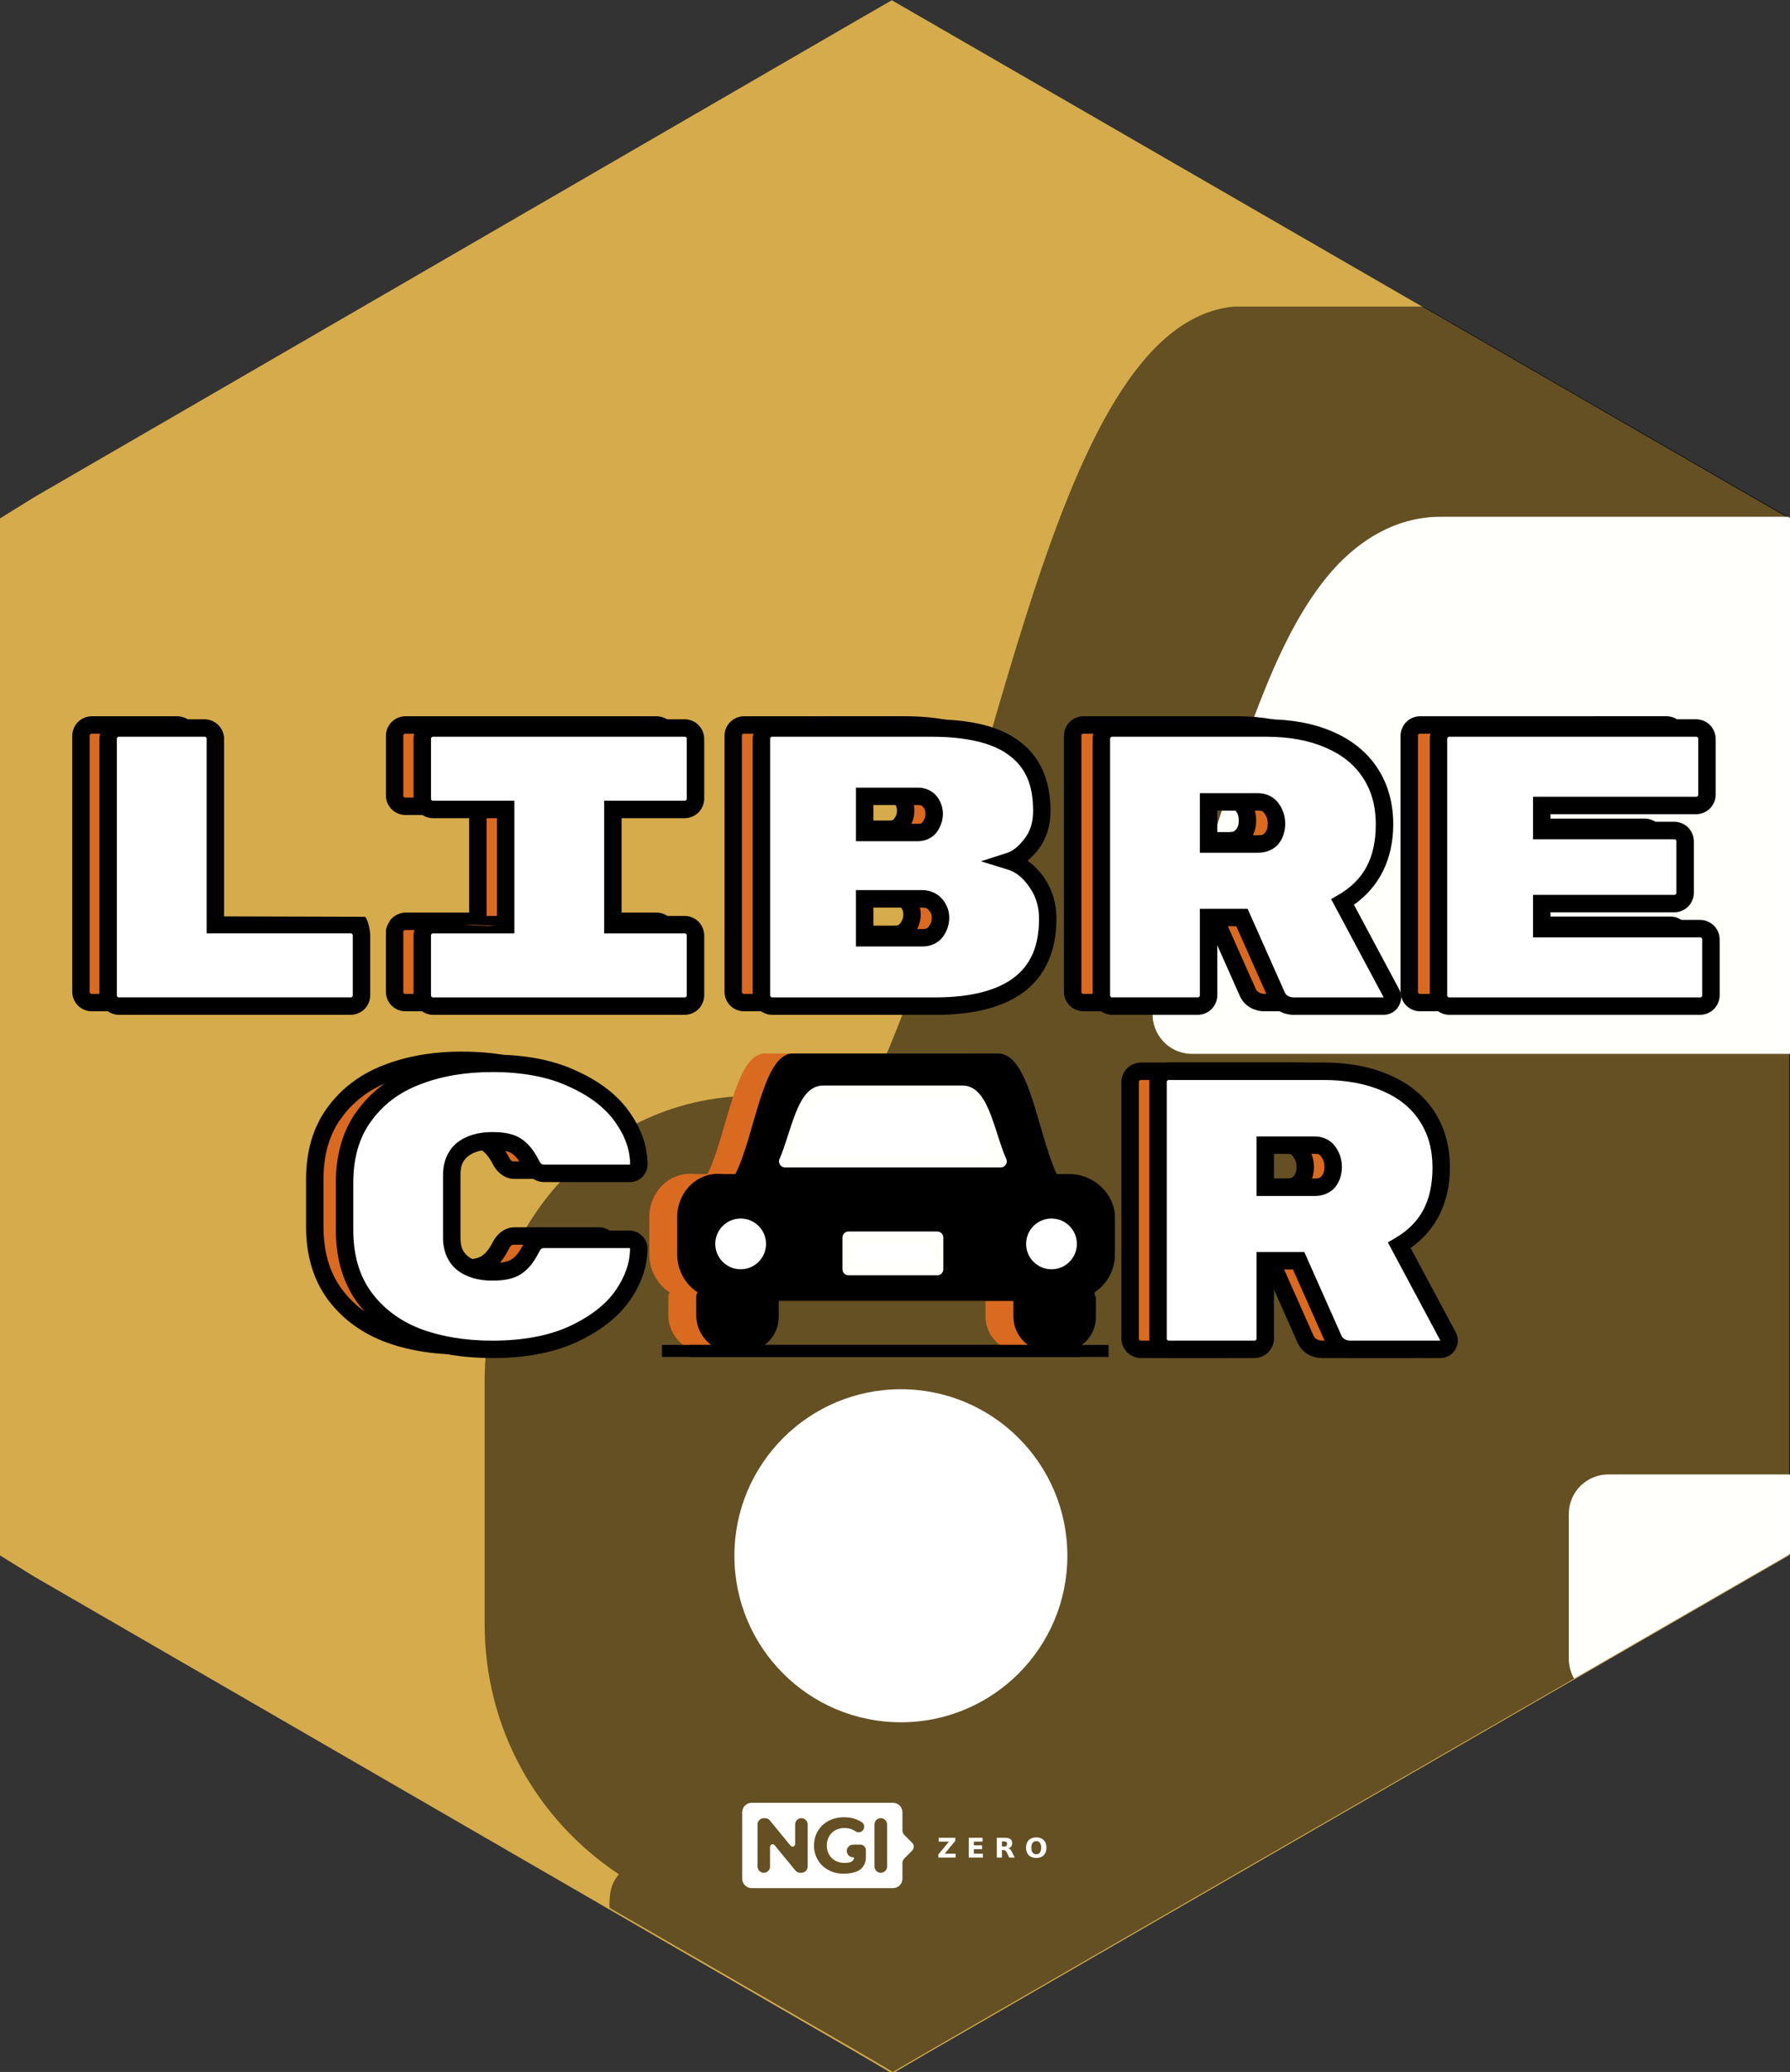 <?xml version="1.0" encoding="UTF-8" standalone="no"?>
<!-- Created with Inkscape (http://www.inkscape.org/) -->

<svg
   width="43.9mm"
   height="50.8mm"
   viewBox="0 0 43.9 50.8"
   version="1.1"
   id="svg5"
   sodipodi:docname="librecar.hex.svg"
   inkscape:version="1.3.2 (091e20ef0f, 2023-11-25)"
   xmlns:inkscape="http://www.inkscape.org/namespaces/inkscape"
   xmlns:sodipodi="http://sodipodi.sourceforge.net/DTD/sodipodi-0.dtd"
   xmlns:xlink="http://www.w3.org/1999/xlink"
   xmlns="http://www.w3.org/2000/svg"
   xmlns:svg="http://www.w3.org/2000/svg">
  <rect x="0" y="0" width="43.9" height="50.8" fill="#333333" stroke="none"/>
  <sodipodi:namedview
     id="namedview8"
     pagecolor="#ffffff"
     bordercolor="#666666"
     borderopacity="1.0"
     inkscape:pageshadow="2"
     inkscape:pageopacity="0.0"
     inkscape:pagecheckerboard="0"
     inkscape:document-units="mm"
     showgrid="false"
     fit-margin-top="0"
     fit-margin-left="0"
     fit-margin-right="0"
     fit-margin-bottom="0"
     inkscape:zoom="2.8284271"
     inkscape:cx="37.299883"
     inkscape:cy="62.932503"
     inkscape:window-width="1920"
     inkscape:window-height="1080"
     inkscape:window-x="0"
     inkscape:window-y="0"
     inkscape:window-maximized="1"
     inkscape:current-layer="svg5"
     inkscape:showpageshadow="2"
     inkscape:deskcolor="#d1d1d1" />
  <defs
     id="defs2">
    <linearGradient
       gradientUnits="userSpaceOnUse"
       y2="161.629"
       x2="79.058"
       y1="157.91"
       x1="100.54"
       id="linearGradient884"
       xlink:href="#linearGradient880" />
    <linearGradient
       id="linearGradient880">
      <stop
         id="stop876"
         offset="0"
         style="stop-color:#784421;stop-opacity:1;" />
      <stop
         id="stop878"
         offset="1"
         style="stop-color:#784421;stop-opacity:0;" />
    </linearGradient>
    <linearGradient
       gradientUnits="userSpaceOnUse"
       y2="187.636"
       x2="162.188"
       y1="188.576"
       x1="188.859"
       id="linearGradient1106"
       xlink:href="#linearGradient880" />
    <linearGradient
       gradientUnits="userSpaceOnUse"
       y2="208.925"
       x2="-1.883"
       y1="261.788"
       x1="-1.883"
       id="linearGradient1408-6"
       xlink:href="#linearGradient1406" />
    <linearGradient
       id="linearGradient1406">
      <stop
         id="stop1402"
         offset="0"
         style="stop-color:#000000;stop-opacity:1;" />
      <stop
         id="stop1404"
         offset="1"
         style="stop-color:#000000;stop-opacity:0;" />
    </linearGradient>
    <radialGradient
       gradientUnits="userSpaceOnUse"
       gradientTransform="matrix(1,0,0,1.464,0,-64.581)"
       r="56.134"
       fy="127.046"
       fx="140.49"
       cy="127.046"
       cx="140.49"
       id="radialGradient1608"
       xlink:href="#linearGradient1606" />
    <linearGradient
       id="linearGradient1606">
      <stop
         id="stop1602"
         offset="0"
         style="stop-color:#fdbc5c;stop-opacity:1" />
      <stop
         id="stop1604"
         offset="1"
         style="stop-color:#fdd08c;stop-opacity:0;" />
    </linearGradient>
    <linearGradient
       gradientUnits="userSpaceOnUse"
       y2="276.31"
       y1="233.23"
       x2="529.53"
       x1="479.79"
       id="d">
      <stop
         id="stop16254"
         stop-color="#fff"
         offset="0" />
      <stop
         id="stop16256"
         stop-opacity="0"
         stop-color="#fff"
         offset="1" />
    </linearGradient>
    <clipPath
       id="c">
      <path
         id="path16259"
         fill="#009688"
         fill-rule="evenodd"
         d="m 503.51,222.01 c -20.04,0 -36.286,16.246 -36.286,36.286 0,1.925 0.151,3.814 0.44,5.657 1.402,6.762 6.687,9.389 6.687,9.389 1.108,0.908 2.484,1.836 4.073,2.752 l -0.13,-0.004 c 0,0 3.331,18.563 9.444,18.41 4.622,-0.116 8.25,-9.453 14.128,-9.265 5.872,0.188 8.256,9.151 14.1,9.213 3.374,0.036 6.307,-5.744 8.16,-10.528 0.586,-0.12 1.17,-0.25 1.749,-0.392 5.556,5.254 18.398,10.599 23.87,12.412 a 0.533,0.533 0 0 0 0.177,-0.14 c 1.396,-1.82 -7.954,-16.01 -12.983,-23.372 a 36.17,36.17 0 0 0 2.856,-14.132 c 0,-20.04 -16.246,-36.286 -36.286,-36.286 z" />
    </clipPath>
    <filter
       color-interpolation-filters="sRGB"
       height="1.127"
       width="1.114"
       y="-0.064"
       x="-0.057"
       id="b">
      <feGaussianBlur
         id="feGaussianBlur16262"
         stdDeviation="7.406" />
    </filter>
    <filter
       color-interpolation-filters="sRGB"
       height="1.071"
       width="1.073"
       y="-0.036"
       x="-0.036"
       id="a">
      <feGaussianBlur
         id="feGaussianBlur16265"
         stdDeviation="1.279" />
    </filter>
    <style
       id="style1157">.cls-1{fill:#ed6b06;}.cls-2{fill:#fff;}</style>
  </defs>
  <g
     id="g5882"
     inkscape:label="Hexagon"
     style="fill:#d5ab4b;fill-opacity:1"
     transform="translate(4.3467676e-7,-0.579)">
    <polygon
       points="39.347,61.6 36.911,63.104 36.911,66.116 36.911,132.309 36.911,135.321 39.346,136.825 96.715,169.921 99.273,171.419 101.853,169.921 159.319,136.825 161.938,135.321 161.938,132.309 161.938,66.116 161.938,63.104 159.308,61.6 101.841,28.504 99.234,27.006 96.629,28.504 "
       id="polygon71814"
       style="fill:#d5ab4b;fill-opacity:1"
       transform="matrix(0.351,0,0,0.352,-12.96,-8.921)"
       inkscape:label="Hexagon" />
  </g>
  <path
     id="path33"
     style="opacity:0.53;fill:#000000;stroke-width:0.55"
     d="M 30.26,7.517 C 25.603,7.972 24.399,20.596 21.252,26.911 h -2.04 c -4.066,-0.455 -7.326,2.863 -7.326,6.943 v 5.956 c 0,2.587 1.297,4.82 3.292,6.143 -0.221,0.263 -0.23,0.517 -0.23,0.791 v 0.032 l 6.051,3.497 0.898,0.527 0.906,-0.527 20.178,-11.642 0.92,-0.529 V 37.042 13.757 12.698 l -0.923,-0.529 -8.064,-4.652 h -4.202 z" />
  <path
     id="path34"
     style="opacity:1;fill:#ffffff;stroke-width:0.55"
     inkscape:connector-curvature="0"
     d="m 26.177,38.144 c 0,2.255 -1.828,4.083 -4.083,4.083 -2.255,0 -4.083,-1.828 -4.083,-4.083 0,-2.255 1.828,-4.083 4.083,-4.083 2.255,0 4.083,1.828 4.083,4.083 z" />
  <path
     id="path54"
     style="color:#000000;fill:#fffffc;stroke-linecap:round;stroke-linejoin:round;stroke-miterlimit:3.9;-inkscape-stroke:none"
     d="m 35.361,12.67 0.02,0.002 c -1.167,-0.025 -2.154,0.629 -2.847,1.484 -0.694,0.855 -1.202,1.938 -1.662,3.123 -0.922,2.372 -1.638,5.192 -2.521,7.199 -0.283,0.641 0.186,1.361 0.887,1.361 H 43.9 V 13.758 12.698 l -0.049,-0.028 z"
     sodipodi:nodetypes="ccssccccccc" />
  <path
     id="path56"
     style="color:#000000;fill:#fffffc;stroke-linecap:round;stroke-linejoin:round;stroke-miterlimit:3.9;-inkscape-stroke:none"
     d="m 39.444,36.15 c -0.536,4.93e-4 -0.97,0.435 -0.969,0.971 v 3.551 c 1.46e-4,0.17 0.045,0.337 0.13,0.484 l 4.376,-2.525 0.92,-0.529 v -1.06 -0.892 z"
     sodipodi:nodetypes="ccccccccc" />
  <g
     id="g77"
     transform="matrix(0.021,0,0,-0.021,17.905,46.591)"
     inkscape:label="NGI Zero logo"
     style="fill:#ffffff">
    <g
       id="g65"
       inkscape:label="NGI"
       style="fill:#ffffff">
      <path
         id="path63"
         style="fill:#ffffff;fill-opacity:1;stroke:none;stroke-width:1"
         d="m 25.229,113.812 c -6.079,0 -11.058,-4.98 -11.058,-11.058 V 25.238 c 0,-6.079 4.979,-11.058 11.058,-11.058 H 190.267 c 6.078,0 11.039,4.98 11.039,11.058 v 18.258 c 0,2.022 0.802,3.96 2.234,5.391 l 9.101,9.101 c 2.54,2.539 2.528,6.644 -0.019,9.175 l -9.064,9.027 c -1.44,1.431 -2.252,3.379 -2.252,5.409 v 21.156 c 0,6.078 -4.961,11.058 -11.039,11.058 z M 133.113,96.957 c 5.585,0 10.659,-0.943 15.212,-2.824 1.974,-0.816 3.801,-1.799 5.501,-2.935 3.604,-2.407 3.794,-7.708 0.314,-10.449 -2.233,-1.759 -5.413,-1.778 -7.754,-0.166 -3.685,2.538 -7.872,3.803 -12.553,3.803 -4.068,0 -7.68,-0.85 -10.836,-2.548 -3.158,-1.702 -5.605,-4.103 -7.366,-7.2 -1.761,-3.096 -2.658,-6.646 -2.658,-10.652 0,-3.947 0.897,-7.463 2.658,-10.56 1.761,-3.096 4.202,-5.507 7.329,-7.237 3.126,-1.73 6.682,-2.603 10.689,-2.603 2.329,0 4.535,0.284 6.609,0.831 2.206,0.582 3.883,2.232 4.541,4.32 0.232,0.74 -0.332,1.495 -1.108,1.495 -4.237,0 -7.644,3.587 -7.366,7.883 0.254,3.92 3.695,6.886 7.624,6.886 h 7.273 c 0.066,0 0.139,-0.019 0.203,-0.019 0.066,0.002 0.121,0.019 0.184,0.019 h 0.517 c 3.583,0 6.48,-2.916 6.48,-6.498 v -9.046 c 0,-7.437 -4.785,-14.099 -11.889,-16.301 -0.047,-0.009 -0.085,-0.019 -0.129,-0.038 -4.554,-1.396 -9.14,-2.086 -13.753,-2.086 -6.618,0 -12.569,1.404 -17.851,4.228 -5.282,2.823 -9.419,6.732 -12.424,11.741 -3.005,5.009 -4.504,10.669 -4.504,16.984 0,6.313 1.499,11.976 4.504,16.984 3.005,5.009 7.172,8.937 12.516,11.759 5.34,2.823 11.357,4.227 18.036,4.227 z M 39.407,95.868 h 1.458 c 2.184,0 4.247,-0.987 5.63,-2.677 L 70.642,63.728 c 1.802,-2.202 5.372,-0.943 5.372,1.901 v 22.947 c 0,4.024 3.25,7.292 7.273,7.292 4.024,0 7.292,-3.268 7.292,-7.292 V 39.397 c 0,-4.023 -3.268,-7.273 -7.292,-7.273 h -1.366 c -2.181,0 -4.246,0.973 -5.63,2.658 L 52.052,64.282 c -1.804,2.197 -5.372,0.923 -5.372,-1.92 V 39.397 c 0,-4.023 -3.25,-7.273 -7.274,-7.273 -4.023,0 -7.292,3.25 -7.292,7.273 v 49.179 c 0,4.024 3.269,7.292 7.292,7.292 z m 136.59,0 c 4.074,0 7.384,-3.31 7.384,-7.384 V 39.489 c 0,-4.074 -3.31,-7.366 -7.384,-7.366 -4.074,0 -7.366,3.292 -7.366,7.366 v 48.995 c 0,4.074 3.292,7.384 7.366,7.384 z"
         inkscape:label="tag" />
    </g>
    <g
       aria-label="Z E R O"
       transform="scale(1,-1)"
       style="font-variant:normal;font-weight:600;font-stretch:normal;font-size:31.76px;font-family:'Montserrat SemiBold';-inkscape-font-specification:Montserrat-SemiBold;font-variant-ligatures:normal;font-variant-caps:normal;font-variant-numeric:normal;font-feature-settings:normal;text-align:start;writing-mode:lr-tb;text-anchor:start;fill:#ffffff;fill-opacity:1;fill-rule:nonzero;stroke:none"
       id="g75"
       inkscape:label="letters">
      <path
         style="fill:#ffffff;fill-opacity:1"
         d="m 243.581,-73.015 h 19.462 v 3.613 l -12.422,15.027 h 12.778 v 4.513 h -20.176 v -3.613 l 12.422,-15.027 h -12.065 z"
         id="path67"
         inkscape:connector-curvature="0"
         inkscape:label="z" />
      <path
         style="fill:#ffffff;fill-opacity:1"
         d="m 278.768,-73.015 h 16.113 v 4.513 h -10.142 v 4.311 h 9.537 v 4.513 h -9.537 v 5.304 h 10.483 v 4.513 H 278.768 Z"
         id="path69"
         inkscape:connector-curvature="0"
         inkscape:label="e" />
      <path
         style="fill:#ffffff;fill-opacity:1"
         d="m 320.004,-62.749 q 1.876,0 2.683,-0.698 0.822,-0.698 0.822,-2.295 0,-1.582 -0.822,-2.264 -0.806,-0.682 -2.683,-0.682 h -2.512 v 5.939 z m -2.512,4.125 v 8.762 h -5.971 v -23.153 h 9.119 q 4.575,0 6.699,1.535 2.14,1.535 2.14,4.854 0,2.295 -1.117,3.768 -1.101,1.473 -3.334,2.171 1.225,0.279 2.187,1.272 0.977,0.977 1.969,2.978 l 3.241,6.575 h -6.358 l -2.822,-5.753 q -0.853,-1.737 -1.737,-2.373 -0.868,-0.636 -2.326,-0.636 z"
         id="path71"
         inkscape:connector-curvature="0"
         inkscape:label="r" />
      <path
         style="fill:#ffffff;fill-opacity:1"
         d="m 357.579,-69.107 q -2.729,0 -4.234,2.016 -1.504,2.016 -1.504,5.676 0,3.644 1.504,5.66 1.504,2.016 4.234,2.016 2.745,0 4.249,-2.016 1.504,-2.016 1.504,-5.66 0,-3.66 -1.504,-5.676 -1.504,-2.016 -4.249,-2.016 z m 0,-4.327 q 5.583,0 8.746,3.195 3.164,3.195 3.164,8.824 0,5.614 -3.164,8.808 -3.164,3.195 -8.746,3.195 -5.567,0 -8.746,-3.195 -3.164,-3.195 -3.164,-8.808 0,-5.629 3.164,-8.824 3.179,-3.195 8.746,-3.195 z"
         id="path73"
         inkscape:connector-curvature="0"
         inkscape:label="o" />
    </g>
  </g>
  <g
     id="g13"
     transform="matrix(0.964,0,0,0.964,0.65,-0.629)">
    <g
       id="g12"
       transform="matrix(0.375,0,0,0.375,21.403,-7.829)">
      <path
         style="color:#000000;-inkscape-font-specification:'Rubik Mono One';fill:#da6a20;fill-opacity:1;stroke-width:0.265;-inkscape-stroke:none"
         d="m -36.944,85.102 c 0.197,0 0.368,0.072 0.511,0.215 0.143,0.143 0.215,0.314 0.215,0.511 v 4.062 c 0,0.197 -0.072,0.368 -0.215,0.511 -0.143,0.143 -0.314,0.215 -0.511,0.215 h -15.71 c -0.197,0 -0.368,-0.072 -0.511,-0.215 -0.143,-0.143 -0.215,-0.314 -0.215,-0.511 V 72.512 c 0,-0.197 0.072,-0.368 0.215,-0.511 0.143,-0.143 0.314,-0.215 0.511,-0.215 h 5.81 c 0.197,0 0.368,0.072 0.511,0.215 0.143,0.143 0.215,0.314 0.215,0.511 v 12.589 z m 17.754,0 h 4.869 c 0.197,0 0.368,0.072 0.511,0.215 0.143,0.143 0.215,0.314 0.215,0.511 v 4.062 c 0,0.197 -0.072,0.368 -0.215,0.511 -0.143,0.143 -0.314,0.215 -0.511,0.215 h -17.055 c -0.197,0 -0.368,-0.072 -0.511,-0.215 -0.143,-0.143 -0.215,-0.314 -0.215,-0.511 V 85.828 c 0,-0.197 0.072,-0.368 0.215,-0.511 0.143,-0.143 0.314,-0.215 0.511,-0.215 h 4.923 v -7.801 h -4.923 c -0.197,0 -0.368,-0.072 -0.511,-0.215 -0.143,-0.143 -0.215,-0.314 -0.215,-0.511 V 72.512 c 0,-0.197 0.072,-0.368 0.215,-0.511 0.143,-0.143 0.314,-0.215 0.511,-0.215 h 17.055 c 0.197,0 0.368,0.072 0.511,0.215 0.143,0.143 0.215,0.314 0.215,0.511 v 4.062 c 0,0.197 -0.072,0.368 -0.215,0.511 -0.143,0.143 -0.314,0.215 -0.511,0.215 H -19.19 Z M 7.71,80.798 c 0.699,0.215 1.3,0.69 1.802,1.426 0.502,0.717 0.753,1.542 0.753,2.475 0,1.991 -0.646,3.479 -1.937,4.465 -1.291,0.968 -3.174,1.453 -5.649,1.453 h -11.083 c -0.197,0 -0.368,-0.072 -0.511,-0.215 -0.143,-0.143 -0.215,-0.314 -0.215,-0.511 V 72.512 c 0,-0.197 0.072,-0.368 0.215,-0.511 0.143,-0.143 0.314,-0.215 0.511,-0.215 h 10.814 c 2.547,0 4.421,0.466 5.622,1.399 1.219,0.915 1.829,2.304 1.829,4.169 v 0.081 c 0,0.861 -0.233,1.596 -0.699,2.206 -0.466,0.61 -0.95,0.995 -1.453,1.157 z m -5.138,-3.201 c 0,-0.323 -0.099,-0.601 -0.296,-0.834 -0.179,-0.233 -0.448,-0.35 -0.807,-0.35 h -3.605 v 2.448 h 3.605 c 0.359,0 0.628,-0.126 0.807,-0.377 0.197,-0.269 0.296,-0.565 0.296,-0.888 z m -0.807,8.393 c 0.412,0 0.717,-0.135 0.915,-0.404 0.215,-0.287 0.323,-0.601 0.323,-0.941 v -0.027 c 0,-0.341 -0.117,-0.637 -0.35,-0.888 -0.215,-0.251 -0.511,-0.377 -0.888,-0.377 h -3.9 v 2.636 z M 33.561,89.782 c 0.036,0.072 0.054,0.152 0.054,0.242 0,0.161 -0.063,0.305 -0.188,0.43 -0.108,0.108 -0.242,0.161 -0.404,0.161 h -6.106 c -0.251,0 -0.484,-0.063 -0.699,-0.188 -0.197,-0.126 -0.341,-0.287 -0.43,-0.484 l -2.367,-5.326 h -2.26 v 5.272 c 0,0.197 -0.072,0.368 -0.215,0.511 -0.143,0.143 -0.314,0.215 -0.511,0.215 h -5.81 c -0.197,0 -0.368,-0.072 -0.511,-0.215 -0.143,-0.143 -0.215,-0.314 -0.215,-0.511 V 72.512 c 0,-0.197 0.072,-0.368 0.215,-0.511 0.143,-0.143 0.314,-0.215 0.511,-0.215 h 10.464 c 1.614,0 3.022,0.26 4.223,0.78 1.219,0.52 2.152,1.273 2.798,2.26 0.646,0.986 0.968,2.143 0.968,3.47 0,2.439 -0.941,4.205 -2.824,5.299 z M 24.523,79.641 c 0.395,0 0.699,-0.126 0.915,-0.377 0.215,-0.269 0.323,-0.601 0.323,-0.995 0,-0.395 -0.108,-0.735 -0.323,-1.022 -0.197,-0.305 -0.502,-0.457 -0.915,-0.457 h -3.362 v 2.851 z m 29.94,5.73 c 0.197,0 0.368,0.072 0.511,0.215 0.143,0.143 0.215,0.314 0.215,0.511 v 3.793 c 0,0.197 -0.072,0.368 -0.215,0.511 -0.143,0.143 -0.314,0.215 -0.511,0.215 H 37.461 c -0.197,0 -0.368,-0.072 -0.511,-0.215 -0.143,-0.143 -0.215,-0.314 -0.215,-0.511 V 72.512 c 0,-0.197 0.072,-0.368 0.215,-0.511 0.143,-0.143 0.314,-0.215 0.511,-0.215 h 16.732 c 0.197,0 0.368,0.072 0.511,0.215 0.143,0.143 0.215,0.314 0.215,0.511 v 3.793 c 0,0.197 -0.072,0.368 -0.215,0.511 -0.143,0.143 -0.314,0.215 -0.511,0.215 H 43.729 v 1.695 h 8.985 c 0.197,0 0.368,0.072 0.511,0.215 0.143,0.143 0.215,0.314 0.215,0.511 v 3.497 c 0,0.197 -0.072,0.368 -0.215,0.511 -0.143,0.143 -0.314,0.215 -0.511,0.215 h -8.985 v 1.695 z"
         id="path4"
         sodipodi:nodetypes="ssssssssssssssscscssssssssssssccssssssssssssccccscsssssssscssscscsccscsscsscsccscssssccccsssssssssscssccscscsccsssssssssssssssssssccssssssccs" />
      <g
         id="g11"
         transform="translate(-0.814,0.667)">
        <path
           id="path5"
           style="color:#000000;-inkscape-font-specification:'Rubik Mono One';fill:#000000;stroke-width:0.265;-inkscape-stroke:none"
           d="m -51.839,70.529 c -0.341,0 -0.69,0.149 -0.929,0.388 -0.239,0.239 -0.388,0.589 -0.388,0.929 v 17.377 c 0,0.341 0.149,0.69 0.388,0.929 0.239,0.239 0.589,0.388 0.929,0.388 h 15.709 c 0.341,0 0.69,-0.149 0.929,-0.388 0.239,-0.239 0.388,-0.589 0.388,-0.929 v -4.062 c 0,-0.314 -8.388,-0.491 -8.595,-0.726 l -1.304,-0.565 V 71.846 c 0,-0.341 -0.149,-0.69 -0.388,-0.929 -0.239,-0.239 -0.589,-0.388 -0.929,-0.388 z m 21.278,0 c -0.341,0 -0.69,0.149 -0.929,0.388 -0.239,0.239 -0.388,0.589 -0.388,0.929 v 4.062 c 0,0.341 0.149,0.69 0.388,0.929 0.239,0.239 0.589,0.388 0.929,0.388 h 4.332 v 6.619 h -4.332 c -0.303,0 -0.602,0.131 -0.836,0.326 v 0 c -0.108,0.082 -0.187,0.179 -0.243,0.287 v 0 c -0.138,0.213 -0.239,0.453 -0.239,0.704 v 4.062 c 0,0.341 0.149,0.69 0.388,0.929 0.239,0.239 0.589,0.388 0.929,0.388 h 17.054 c 0.341,0 0.69,-0.149 0.929,-0.388 0.239,-0.239 0.388,-0.589 0.388,-0.929 v -4.062 c 0,-0.341 -0.149,-0.69 -0.388,-0.929 -0.239,-0.239 -0.589,-0.388 -0.929,-0.388 h -4.278 v -6.619 h 4.278 c 0.341,0 0.69,-0.149 0.929,-0.388 0.239,-0.239 0.388,-0.589 0.388,-0.929 v -4.062 c 0,-0.341 -0.149,-0.69 -0.388,-0.929 -0.239,-0.239 -0.589,-0.388 -0.929,-0.388 z m 22.972,0 c -0.341,0 -0.689,0.149 -0.929,0.388 -0.239,0.239 -0.388,0.589 -0.388,0.929 v 17.377 c 3e-7,0.341 0.149,0.69 0.388,0.929 0.239,0.239 0.588,0.388 0.929,0.388 H 3.494 c 2.552,0 4.567,-0.494 6.003,-1.571 l 0.002,-0.002 0.002,-0.002 c 1.444,-1.103 2.169,-2.816 2.169,-4.935 0,-1.038 -0.289,-1.996 -0.859,-2.811 -0.316,-0.462 -0.692,-0.823 -1.102,-1.117 0.258,-0.217 0.505,-0.467 0.737,-0.77 0.548,-0.716 0.821,-1.597 0.821,-2.565 v -0.081 c 0,-1.992 -0.691,-3.609 -2.063,-4.64 -1.361,-1.054 -3.364,-1.52 -5.979,-1.52 z m 23.027,0 c -0.341,0 -0.689,0.149 -0.929,0.388 -0.239,0.239 -0.389,0.589 -0.389,0.929 v 17.377 c 0,0.341 0.149,0.69 0.389,0.929 0.239,0.239 0.588,0.388 0.929,0.388 h 5.81 c 0.341,0 0.689,-0.149 0.929,-0.388 0.239,-0.239 0.389,-0.589 0.389,-0.929 v -4.681 h 1.285 l 2.212,4.977 0.001,0.002 c 0.138,0.303 0.37,0.559 0.651,0.738 l 0.009,0.006 0.01,0.006 c 0.302,0.176 0.648,0.269 0.997,0.269 h 6.106 c 0.293,0 0.61,-0.122 0.822,-0.334 0.215,-0.215 0.361,-0.533 0.361,-0.848 0,-0.168 -0.036,-0.347 -0.116,-0.506 l -0.004,-0.007 -0.004,-0.007 -3.076,-5.752 c 1.723,-1.217 2.661,-3.084 2.661,-5.456 0,-1.423 -0.353,-2.706 -1.065,-3.794 -0.712,-1.088 -1.75,-1.92 -3.057,-2.478 -1.29,-0.558 -2.781,-0.829 -4.458,-0.829 z m 22.838,0 c -0.341,0 -0.689,0.149 -0.929,0.388 -0.239,0.239 -0.388,0.589 -0.388,0.929 v 17.377 c 0,0.341 0.149,0.69 0.388,0.929 0.239,0.239 0.588,0.388 0.929,0.388 h 17.001 c 0.341,0 0.689,-0.149 0.929,-0.388 0.239,-0.239 0.389,-0.589 0.389,-0.929 v -3.793 c 0,-0.341 -0.149,-0.69 -0.389,-0.929 -0.239,-0.239 -0.588,-0.388 -0.929,-0.388 H 45.134 v -0.513 h 8.394 c 0.341,0 0.69,-0.149 0.929,-0.388 0.239,-0.239 0.388,-0.589 0.388,-0.929 v -3.497 c 0,-0.341 -0.149,-0.689 -0.388,-0.929 -0.239,-0.239 -0.589,-0.389 -0.929,-0.389 h -8.394 v -0.513 h 9.873 c 0.341,0 0.69,-0.149 0.929,-0.389 0.239,-0.239 0.388,-0.588 0.388,-0.929 v -3.793 c 0,-0.341 -0.149,-0.69 -0.388,-0.929 -0.239,-0.239 -0.589,-0.388 -0.929,-0.388 z m -90.114,1.182 h 5.81 c 0.054,0 0.046,-0.006 0.094,0.042 0.048,0.048 0.042,0.04 0.042,0.094 v 13.18 h 9.763 c 0.054,0 0.046,-0.006 0.094,0.042 0.048,0.048 0.042,0.04 0.042,0.094 v 4.062 c 0,0.054 0.005,0.046 -0.042,0.094 -0.048,0.048 -0.04,0.042 -0.094,0.042 h -15.709 c -0.054,0 -0.046,0.006 -0.094,-0.042 -0.048,-0.048 -0.042,-0.04 -0.042,-0.094 V 71.846 c 0,-0.054 -0.006,-0.046 0.042,-0.094 0.048,-0.048 0.04,-0.042 0.094,-0.042 z m 21.278,0 h 17.054 c 0.054,0 0.046,-0.006 0.094,0.042 0.048,0.048 0.042,0.04 0.042,0.094 v 4.062 c 0,0.054 0.006,0.046 -0.042,0.094 -0.048,0.048 -0.04,0.042 -0.094,0.042 h -5.46 v 8.983 h 0.591 4.868 c 0.054,0 0.046,-0.006 0.094,0.042 0.048,0.048 0.042,0.04 0.042,0.094 v 4.062 c 0,0.054 0.006,0.046 -0.042,0.094 -0.048,0.048 -0.04,0.042 -0.094,0.042 h -17.054 c -0.054,0 -0.046,0.006 -0.094,-0.042 -0.048,-0.048 -0.042,-0.04 -0.042,-0.094 v -4.062 c 0,-0.054 -0.006,-0.046 0.042,-0.094 0.048,-0.048 0.04,-0.042 0.094,-0.042 h 5.513 v -0.273 l -1.553,-0.07 h 3.448 v -0.492 h -1.895 v -8.148 h -5.513 c -0.054,0 -0.046,0.006 -0.094,-0.042 -0.048,-0.048 -0.042,-0.04 -0.042,-0.094 v -4.062 c 0,-0.054 -0.006,-0.046 0.042,-0.094 0.048,-0.048 0.04,-0.042 0.094,-0.042 z m 22.972,0 H 3.225 c 2.474,0 4.218,0.466 5.26,1.275 l 0.004,0.003 0.004,0.003 c 1.065,0.799 1.593,1.961 1.593,3.697 v 0.081 c 0,0.754 -0.193,1.344 -0.578,1.847 -0.419,0.548 -0.818,0.842 -1.164,0.953 l -1.788,0.575 1.795,0.552 c 0.557,0.171 1.043,0.542 1.488,1.194 l 0.002,0.003 0.002,0.003 c 0.433,0.619 0.646,1.31 0.646,2.136 0,1.862 -0.566,3.124 -1.703,3.994 -1.146,0.859 -2.896,1.333 -5.292,1.333 H -7.589 c -0.054,0 -0.045,0.006 -0.093,-0.042 -0.048,-0.048 -0.042,-0.04 -0.042,-0.094 V 71.846 c 0,-0.054 -0.005,-0.046 0.042,-0.094 0.048,-0.048 0.039,-0.042 0.093,-0.042 z m 23.027,0 h 10.464 c 1.551,0 2.876,0.249 3.989,0.731 l 0.001,0.001 0.002,5.29e-4 c 1.13,0.482 1.957,1.156 2.535,2.04 0.579,0.885 0.872,1.915 0.872,3.147 0,2.287 -0.813,3.79 -2.531,4.788 l -0.493,0.286 3.558,6.654 h -6.104 c -0.148,0 -0.266,-0.034 -0.391,-0.104 -0.105,-0.069 -0.161,-0.134 -0.201,-0.222 l -2.521,-5.673 h -3.234 v 5.863 c 0,0.054 0.005,0.046 -0.042,0.094 -0.048,0.048 -0.039,0.042 -0.093,0.042 h -5.81 c -0.054,0 -0.045,0.006 -0.093,-0.042 -0.048,-0.048 -0.042,-0.04 -0.042,-0.094 V 71.846 c 0,-0.054 -0.005,-0.046 0.042,-0.094 0.048,-0.048 0.039,-0.042 0.093,-0.042 z m 22.838,0 h 16.732 c 0.054,0 0.046,-0.006 0.094,0.042 0.048,0.048 0.042,0.04 0.042,0.094 v 3.793 c 0,0.054 0.006,0.045 -0.042,0.093 -0.048,0.048 -0.04,0.042 -0.094,0.042 H 43.952 v 2.876 h 9.575 c 0.054,0 0.046,-0.005 0.094,0.042 0.048,0.048 0.042,0.039 0.042,0.093 v 3.497 c 0,0.054 0.006,0.046 -0.042,0.094 -0.048,0.048 -0.04,0.042 -0.094,0.042 h -9.575 v 2.876 h 11.324 c 0.054,0 0.045,-0.005 0.093,0.042 0.048,0.048 0.042,0.04 0.042,0.094 v 3.793 c 0,0.054 0.005,0.046 -0.042,0.094 -0.048,0.048 -0.039,0.042 -0.093,0.042 h -17.001 c -0.054,0 -0.045,0.006 -0.093,-0.042 -0.048,-0.048 -0.042,-0.04 -0.042,-0.094 V 71.846 c 0,-0.054 -0.005,-0.046 0.042,-0.094 0.048,-0.048 0.039,-0.042 0.093,-0.042 z M -1.912,75.156 v 3.629 h 4.195 c 0.496,0 0.998,-0.221 1.286,-0.622 0.262,-0.359 0.408,-0.791 0.408,-1.233 0,-0.437 -0.15,-0.866 -0.427,-1.2 C 3.254,75.351 2.766,75.156 2.283,75.156 Z M 21.383,75.532 v 4.033 h 3.953 c 0.52,0 1.032,-0.196 1.363,-0.583 l 0.007,-0.008 0.006,-0.008 c 0.303,-0.379 0.452,-0.862 0.452,-1.364 0,-0.493 -0.146,-0.967 -0.429,-1.354 -0.301,-0.454 -0.847,-0.717 -1.399,-0.717 z M -0.731,76.337 H 2.283 c 0.231,0 0.276,0.037 0.339,0.119 l 0.008,0.011 0.009,0.01 c 0.11,0.13 0.156,0.25 0.156,0.452 0,0.202 -0.051,0.36 -0.181,0.538 l -0.002,0.003 -0.002,0.003 c -0.071,0.099 -0.106,0.129 -0.327,0.129 H -0.731 Z M 22.565,76.714 h 2.771 c 0.267,0 0.323,0.04 0.419,0.188 l 0.011,0.017 0.012,0.017 c 0.137,0.183 0.205,0.381 0.205,0.668 0,0.284 -0.067,0.461 -0.191,0.619 -0.096,0.108 -0.195,0.162 -0.455,0.162 h -2.771 z m -24.477,5.382 v 3.818 h 4.491 c 0.54,0 1.076,-0.218 1.39,-0.644 0.281,-0.376 0.439,-0.828 0.439,-1.292 v -0.027 c 0,-0.471 -0.182,-0.93 -0.5,-1.278 -0.326,-0.375 -0.824,-0.577 -1.328,-0.577 z m 1.181,1.181 H 2.579 c 0.245,0 0.335,0.049 0.439,0.171 l 0.007,0.009 0.008,0.009 c 0.142,0.153 0.192,0.28 0.192,0.486 v 0.027 c 0,0.216 -0.057,0.389 -0.205,0.587 l -0.002,0.003 -0.002,0.003 c -0.081,0.111 -0.154,0.162 -0.438,0.162 h -3.31 z m 34.566,6.082 5.29e-4,5.29e-4 c 0.004,-0.001 0.018,-0.02 -0.013,0.01 -0.003,0.003 0.027,-0.009 0.012,-0.011 z"
           sodipodi:nodetypes="sssssssssccssssssssssccsccccssssssssssccsssssssssccssssccsccssscssssssssssscccccccssssscccsscssssssssssssssccsscsssccsssssssssscssssssscsscsssscssscccsssssssssssscccccccscsssssscccsssccccccscssssssssscscsscccsccccssssssssssssscssccssssssccssssssssssssccscccssccsccsscsccscccscccscccscccsccccccsccscsccscccsssccsccccscccsccscc" />
        <g
           id="g10"
           transform="matrix(0.265,0,0,0.265,-17.948,-60.427)">
          <path
             style="color:#000000;-inkscape-font-specification:'Rubik Mono One';fill:#ffffff;-inkscape-stroke:none"
             d="m -61.558,547.511 c 0.746,0 1.389,0.271 1.932,0.813 0.542,0.542 0.813,1.186 0.813,1.932 v 15.352 c 0,0.746 -0.271,1.389 -0.813,1.932 -0.542,0.542 -1.186,0.813 -1.932,0.813 h -59.375 c -0.746,0 -1.389,-0.271 -1.932,-0.813 -0.542,-0.542 -0.813,-1.186 -0.813,-1.932 v -65.678 c 0,-0.746 0.271,-1.389 0.813,-1.932 0.542,-0.542 1.186,-0.813 1.932,-0.813 h 21.961 c 0.746,0 1.389,0.271 1.932,0.813 0.542,0.542 0.813,1.186 0.813,1.932 v 47.581 z m 67.102,0 H 23.946 c 0.746,0 1.389,0.271 1.932,0.813 0.542,0.542 0.813,1.186 0.813,1.932 v 15.352 c 0,0.746 -0.271,1.389 -0.813,1.932 -0.542,0.542 -1.186,0.813 -1.932,0.813 h -64.458 c -0.746,0 -1.389,-0.271 -1.932,-0.813 -0.542,-0.542 -0.813,-1.186 -0.813,-1.932 v -15.352 c 0,-0.746 0.271,-1.389 0.813,-1.932 0.542,-0.542 -0.746,-0.004 0,0 l 21.246,0.125 -0.709,-30.422 h -18.605 c -0.746,0 -1.389,-0.271 -1.932,-0.813 -0.542,-0.542 -0.813,-1.186 -0.813,-1.932 v -15.352 c 0,-0.746 0.271,-1.389 0.813,-1.932 0.542,-0.542 1.186,-0.813 1.932,-0.813 h 64.458 c 0.746,0 1.389,0.271 1.932,0.813 0.542,0.542 0.813,1.186 0.813,1.932 v 15.352 c 0,0.746 -0.271,1.389 -0.813,1.932 -0.542,0.542 -1.186,0.813 -1.932,0.813 H 5.544 Z M 107.213,531.244 c 2.643,0.813 4.914,2.61 6.812,5.388 1.898,2.711 2.847,5.829 2.847,9.354 0,7.524 -2.44,13.149 -7.32,16.877 -4.88,3.66 -11.997,5.49 -21.35,5.49 H 46.313 c -0.746,0 -1.389,-0.271 -1.932,-0.813 -0.542,-0.542 -0.813,-1.186 -0.813,-1.932 v -65.678 c 0,-0.746 0.271,-1.389 0.813,-1.932 0.542,-0.542 1.186,-0.813 1.932,-0.813 h 40.871 c 9.625,0 16.708,1.762 21.249,5.287 4.609,3.457 6.913,8.71 6.913,15.759 v 0.305 c 0,3.253 -0.881,6.032 -2.643,8.337 -1.762,2.304 -3.592,3.762 -5.49,4.372 z M 87.794,519.145 c 0,-1.22 -0.373,-2.271 -1.118,-3.152 -0.678,-0.881 -1.694,-1.322 -3.05,-1.322 H 70.002 v 9.252 h 13.624 c 1.356,0 2.372,-0.474 3.05,-1.423 0.746,-1.017 1.118,-2.135 1.118,-3.355 z m -3.05,31.721 c 1.559,0 2.711,-0.508 3.457,-1.525 0.813,-1.084 1.22,-2.271 1.22,-3.558 v -0.102 c 0,-1.288 -0.441,-2.406 -1.322,-3.355 -0.813,-0.949 -1.932,-1.423 -3.355,-1.423 H 70.002 v 9.964 z m 120.173,14.335 c 0.136,0.271 0.203,0.576 0.203,0.915 0,0.61 -0.237,1.152 -0.712,1.627 -0.407,0.407 -0.915,0.61 -1.525,0.61 h -23.079 c -0.949,0 -1.83,-0.237 -2.643,-0.712 -0.746,-0.474 -1.288,-1.084 -1.627,-1.83 l -8.947,-20.13 h -8.54 v 19.927 c 0,0.746 -0.271,1.389 -0.813,1.932 -0.542,0.542 -1.186,0.813 -1.932,0.813 h -21.961 c -0.746,0 -1.389,-0.271 -1.932,-0.813 -0.542,-0.542 -0.813,-1.186 -0.813,-1.932 v -65.678 c 0,-0.746 0.271,-1.389 0.813,-1.932 0.542,-0.542 1.186,-0.813 1.932,-0.813 h 39.549 c 6.1,0 11.421,0.983 15.962,2.948 4.609,1.966 8.134,4.812 10.574,8.54 2.44,3.728 3.66,8.1 3.66,13.115 0,9.218 -3.558,15.894 -10.675,20.029 z m -34.161,-38.329 c 1.491,0 2.643,-0.474 3.457,-1.423 0.813,-1.017 1.22,-2.271 1.22,-3.762 0,-1.491 -0.407,-2.779 -1.22,-3.863 -0.746,-1.152 -1.898,-1.728 -3.457,-1.728 h -12.709 v 10.777 z m 113.158,21.655 c 0.746,0 1.389,0.271 1.932,0.813 0.542,0.542 0.813,1.186 0.813,1.932 v 14.335 c 0,0.746 -0.271,1.389 -0.813,1.932 -0.542,0.542 -1.186,0.813 -1.932,0.813 h -64.255 c -0.746,0 -1.389,-0.271 -1.932,-0.813 -0.542,-0.542 -0.813,-1.186 -0.813,-1.932 v -65.678 c 0,-0.746 0.271,-1.389 0.813,-1.932 0.542,-0.542 1.186,-0.813 1.932,-0.813 h 63.238 c 0.746,0 1.389,0.271 1.932,0.813 0.542,0.542 0.813,1.186 0.813,1.932 v 14.335 c 0,0.746 -0.271,1.389 -0.813,1.932 -0.542,0.542 -1.186,0.813 -1.932,0.813 h -39.549 v 6.405 h 33.957 c 0.746,0 1.389,0.271 1.932,0.813 0.542,0.542 0.813,1.186 0.813,1.932 v 13.217 c 0,0.746 -0.271,1.389 -0.813,1.932 -0.542,0.542 -1.186,0.813 -1.932,0.813 h -33.957 v 6.405 z"
             id="path9"
             sodipodi:nodetypes="ssssssssssssssscscssssssssssssccssssssssssssccccscsssssssscssscscsccscsscsscsccscssssccccsssssssssscssccscscsccsssssssssssssssssssccssssssccs" />
          <path
             style="color:#000000;-inkscape-font-specification:'Rubik Mono One';fill:#000000;-inkscape-stroke:none"
             d="m -120.932,494.951 c -1.287,0 -2.608,0.563 -3.512,1.467 -0.904,0.904 -1.467,2.225 -1.467,3.512 v 65.678 c 0,1.287 0.563,2.608 1.467,3.512 0.904,0.904 2.225,1.467 3.512,1.467 h 59.373 c 1.287,0 2.608,-0.563 3.512,-1.467 0.904,-0.904 1.467,-2.225 1.467,-3.512 v -15.352 c 0,-1.186 -0.516,-3.868 -1.299,-4.758 l -36.115,-0.102 v -45.466 c 0,-1.287 -0.563,-2.608 -1.467,-3.512 -0.904,-0.904 -2.225,-1.467 -3.512,-1.467 z m 80.42,0 c -1.287,0 -2.608,0.563 -3.512,1.467 -0.904,0.904 -1.467,2.225 -1.467,3.512 v 15.352 c 0,1.287 0.563,2.608 1.467,3.512 0.904,0.904 2.225,1.467 3.512,1.467 h 16.371 v 25.018 h -16.371 c -1.146,0 -2.277,0.496 -3.158,1.232 l 23.996,1.652 v -32.369 h -20.838 c -0.204,0 -0.173,0.022 -0.354,-0.158 -0.18,-0.18 -0.158,-0.149 -0.158,-0.354 v -15.352 c 0,-0.204 -0.022,-0.173 0.158,-0.354 0.18,-0.18 0.149,-0.158 0.354,-0.158 h 64.457 c 0.204,0 0.173,-0.022 0.354,0.158 0.18,0.18 0.158,0.149 0.158,0.354 v 15.352 c 0,0.204 0.022,0.173 -0.158,0.354 -0.18,0.18 -0.149,0.158 -0.354,0.158 H 3.311 v 33.951 h 2.234 18.4 c 0.204,0 0.173,-0.022 0.354,0.158 0.18,0.18 0.158,0.149 0.158,0.354 v 15.352 c 0,0.204 0.022,0.173 -0.158,0.354 -0.18,0.18 -0.149,0.158 -0.354,0.158 h -64.457 c -0.204,0 -0.173,0.022 -0.354,-0.158 -0.18,-0.18 -0.158,-0.149 -0.158,-0.354 v -15.352 c 0,-0.204 -0.022,-0.173 0.158,-0.354 0.18,-0.18 0.149,-0.158 0.354,-0.158 h 20.838 v -1.847 l -24.914,-0.304 c -0.523,0.804 -0.902,1.714 -0.902,2.662 v 15.352 c 0,1.287 0.563,2.608 1.467,3.512 0.904,0.904 2.225,1.467 3.512,1.467 h 64.457 c 1.287,0 2.608,-0.563 3.512,-1.467 0.904,-0.904 1.467,-2.225 1.467,-3.512 v -15.352 c 0,-1.287 -0.563,-2.608 -1.467,-3.512 -0.904,-0.904 -2.225,-1.467 -3.512,-1.467 H 7.777 V 520.26 H 23.945 c 1.287,0 2.608,-0.563 3.512,-1.467 0.904,-0.904 1.467,-2.225 1.467,-3.512 v -15.352 c 0,-1.287 -0.563,-2.608 -1.467,-3.512 -0.904,-0.904 -2.225,-1.467 -3.512,-1.467 z m 86.824,0 c -1.287,0 -2.606,0.563 -3.51,1.467 -0.904,0.904 -1.467,2.225 -1.467,3.512 v 65.678 c 10e-7,1.287 0.563,2.608 1.467,3.512 0.904,0.904 2.223,1.467 3.51,1.467 h 41.889 c 9.645,0 17.261,-1.867 22.689,-5.938 l 0.008,-0.006 0.008,-0.006 c 5.456,-4.168 8.199,-10.644 8.199,-18.65 0,-3.922 -1.094,-7.543 -3.248,-10.625 -1.193,-1.744 -2.616,-3.109 -4.166,-4.223 0.974,-0.822 1.909,-1.765 2.785,-2.91 2.07,-2.707 3.104,-6.037 3.104,-9.693 v -0.305 c 0,-7.53 -2.612,-13.641 -7.797,-17.535 -5.145,-3.983 -12.714,-5.744 -22.6,-5.744 z m 87.029,0 c -1.287,0 -2.606,0.563 -3.51,1.467 -0.904,0.904 -1.469,2.225 -1.469,3.512 v 65.678 c 0,1.287 0.565,2.608 1.469,3.512 0.904,0.904 2.223,1.467 3.51,1.467 h 21.961 c 1.287,0 2.606,-0.563 3.51,-1.467 0.904,-0.904 1.469,-2.225 1.469,-3.512 v -17.693 h 4.855 l 8.361,18.812 0.004,0.008 c 0.52,1.145 1.398,2.114 2.461,2.791 l 0.035,0.023 0.037,0.021 c 1.14,0.665 2.448,1.016 3.77,1.016 h 23.078 c 1.106,0 2.304,-0.462 3.105,-1.264 0.813,-0.813 1.365,-2.016 1.365,-3.205 0,-0.637 -0.137,-1.31 -0.439,-1.914 l -0.014,-0.027 -0.014,-0.027 -11.625,-21.738 c 6.511,-4.601 10.059,-11.657 10.059,-20.621 0,-5.378 -1.334,-10.226 -4.025,-14.338 -2.692,-4.113 -6.614,-7.258 -11.555,-9.367 -4.876,-2.11 -10.51,-3.133 -16.85,-3.133 z m 86.316,0 c -1.287,0 -2.606,0.563 -3.51,1.467 -0.904,0.904 -1.467,2.225 -1.467,3.512 v 65.678 c 0,1.287 0.563,2.608 1.467,3.512 0.904,0.904 2.223,1.467 3.51,1.467 h 64.256 c 1.287,0 2.606,-0.563 3.51,-1.467 0.904,-0.904 1.469,-2.225 1.469,-3.512 v -14.334 c 0,-1.287 -0.565,-2.608 -1.469,-3.512 -0.904,-0.904 -2.223,-1.467 -3.51,-1.467 h -38.334 v -1.939 h 31.725 c 1.287,0 2.608,-0.563 3.512,-1.467 0.904,-0.904 1.467,-2.225 1.467,-3.512 v -13.217 c 0,-1.287 -0.563,-2.606 -1.467,-3.51 -0.904,-0.904 -2.225,-1.469 -3.512,-1.469 h -31.725 v -1.938 h 37.316 c 1.287,0 2.608,-0.565 3.512,-1.469 0.904,-0.904 1.467,-2.223 1.467,-3.51 v -14.336 c 0,-1.287 -0.563,-2.608 -1.467,-3.512 -0.904,-0.904 -2.225,-1.467 -3.512,-1.467 z m -340.59,4.467 h 21.959 c 0.204,0 0.173,-0.022 0.354,0.158 0.18,0.18 0.16,0.149 0.16,0.354 v 49.814 h 36.9 c 0.204,0 0.173,-0.022 0.354,0.158 0.18,0.18 0.16,0.149 0.16,0.354 v 15.352 c 0,0.204 0.02,0.173 -0.16,0.354 -0.18,0.18 -0.149,0.158 -0.354,0.158 h -59.373 c -0.204,0 -0.173,0.022 -0.354,-0.158 -0.18,-0.18 -0.158,-0.149 -0.158,-0.354 v -65.678 c 0,-0.204 -0.022,-0.173 0.158,-0.354 0.18,-0.18 0.149,-0.158 0.354,-0.158 z m 167.244,0 h 40.871 c 9.352,0 15.943,1.762 19.881,4.818 l 0.014,0.01 0.016,0.012 c 4.026,3.02 6.02,7.41 6.02,13.973 v 0.305 c 0,2.85 -0.729,5.079 -2.184,6.98 -1.585,2.073 -3.091,3.181 -4.4,3.602 l -6.758,2.174 6.785,2.088 c 2.104,0.647 3.942,2.05 5.625,4.514 l 0.006,0.01 0.008,0.01 c 1.637,2.339 2.443,4.951 2.443,8.074 0,7.037 -2.138,11.808 -6.438,15.096 -4.332,3.245 -10.944,5.037 -20,5.037 H 46.312 c -0.204,0 -0.171,0.022 -0.352,-0.158 -0.18,-0.18 -0.16,-0.149 -0.16,-0.354 v -65.678 c 0,-0.204 -0.02,-0.173 0.16,-0.354 0.18,-0.18 0.147,-0.158 0.352,-0.158 z m 87.029,0 h 39.549 c 5.86,0 10.869,0.943 15.076,2.764 l 0.004,0.004 0.006,0.002 c 4.271,1.822 7.396,4.37 9.582,7.709 2.189,3.344 3.295,7.239 3.295,11.893 0,8.643 -3.071,14.325 -9.564,18.098 l -1.863,1.082 13.449,25.15 h -23.07 c -0.561,0 -1.005,-0.127 -1.477,-0.395 -0.395,-0.26 -0.608,-0.505 -0.76,-0.838 l -9.529,-21.439 h -12.225 v 22.16 c 0,0.204 0.02,0.173 -0.16,0.354 -0.18,0.18 -0.147,0.158 -0.352,0.158 H 133.342 c -0.204,0 -0.171,0.022 -0.352,-0.158 -0.18,-0.18 -0.16,-0.149 -0.16,-0.354 v -65.678 c 0,-0.204 -0.02,-0.173 0.16,-0.354 0.18,-0.18 0.147,-0.158 0.352,-0.158 z m 86.316,0 h 63.238 c 0.204,0 0.173,-0.022 0.354,0.158 0.18,0.18 0.158,0.149 0.158,0.354 v 14.336 c 0,0.204 0.022,0.171 -0.158,0.352 -0.18,0.18 -0.149,0.16 -0.354,0.16 h -41.781 v 10.871 h 36.189 c 0.204,0 0.173,-0.02 0.354,0.16 0.18,0.18 0.158,0.147 0.158,0.352 v 13.217 c 0,0.204 0.022,0.173 -0.158,0.354 -0.18,0.18 -0.149,0.158 -0.354,0.158 h -36.189 v 10.871 h 42.799 c 0.204,0 0.171,-0.02 0.352,0.16 0.18,0.18 0.16,0.149 0.16,0.354 v 14.334 c 0,0.204 0.02,0.173 -0.16,0.354 -0.18,0.18 -0.147,0.158 -0.352,0.158 H 219.658 c -0.204,0 -0.171,0.022 -0.352,-0.158 -0.18,-0.18 -0.16,-0.149 -0.16,-0.354 v -65.678 c 0,-0.204 -0.02,-0.173 0.16,-0.354 0.18,-0.18 0.147,-0.158 0.352,-0.158 z M 67.77,512.439 v 13.717 H 83.625 c 1.873,0 3.771,-0.835 4.859,-2.352 0.991,-1.357 1.543,-2.991 1.543,-4.66 0,-1.652 -0.568,-3.273 -1.613,-4.535 -1.119,-1.431 -2.963,-2.17 -4.789,-2.17 z m 88.045,1.422 v 15.244 h 14.941 c 1.965,0 3.9,-0.742 5.152,-2.203 l 0.025,-0.029 0.023,-0.029 c 1.146,-1.433 1.709,-3.259 1.709,-5.156 0,-1.864 -0.552,-3.654 -1.621,-5.117 -1.138,-1.718 -3.2,-2.709 -5.289,-2.709 z M 72.234,516.904 H 83.625 c 0.872,0 1.042,0.14 1.281,0.451 l 0.031,0.041 0.033,0.039 c 0.417,0.493 0.59,0.944 0.59,1.709 0,0.765 -0.192,1.362 -0.686,2.035 l -0.008,0.012 -0.008,0.012 c -0.269,0.376 -0.4,0.488 -1.234,0.488 H 72.234 Z m 88.047,1.424 h 10.475 c 1.009,0 1.222,0.153 1.582,0.709 l 0.043,0.064 0.045,0.062 c 0.519,0.691 0.773,1.438 0.773,2.523 0,1.073 -0.252,1.744 -0.723,2.34 -0.363,0.409 -0.736,0.611 -1.721,0.611 h -10.475 z m -92.512,20.342 v 14.43 h 16.975 c 2.042,0 4.067,-0.822 5.252,-2.434 1.061,-1.421 1.658,-3.131 1.658,-4.883 v -0.102 c 0,-1.779 -0.689,-3.516 -1.891,-4.83 -1.233,-1.419 -3.113,-2.182 -5.02,-2.182 z m 4.465,4.465 h 12.51 c 0.927,0 1.266,0.184 1.66,0.645 l 0.027,0.033 0.031,0.033 c 0.538,0.58 0.725,1.057 0.725,1.836 v 0.102 c 0,0.818 -0.215,1.472 -0.773,2.217 l -0.008,0.01 -0.006,0.01 c -0.307,0.418 -0.583,0.613 -1.656,0.613 H 72.234 Z m 130.643,22.988 0.002,0.002 c 0.014,-0.004 0.067,-0.077 -0.049,0.039 -0.011,0.011 0.1,-0.032 0.047,-0.041 z"
             id="path10"
             sodipodi:nodetypes="ssssssssssccssssssssssccscccsssssssssssscccsssssssssssscccssssssssssccssssssscsssssssccsccsssccccsssssssscccccccssssccccsscccssssssssssssccssssssccssssssssssscsssssssssssscsccssssccccccscsssssscccscccsscccsccccssssssssccsscssssccsssscsccssssssssssssccscscscccsccsscsccscccscccscccscccscsccccscsscsccscccsscccsccccscc" />
        </g>
      </g>
    </g>
    <g
       id="g9"
       transform="matrix(0.375,0,0,0.375,-15.049,1.05)">
      <g
         id="g7190"
         transform="matrix(0.232,0,0,0.232,20.584,-15.483)"
         style="fill:#da6a20;fill-opacity:1">
        <path
           id="path4336-0"
           d="m 299.76,370.15 c -8.462,0.828 -10.651,23.769 -16.37,35.246 h -3.708 c -7.39,-0.828 -13.314,5.202 -13.314,12.618 v 10.825 c 0,4.702 2.356,8.759 5.983,11.163 -0.402,0.478 -0.418,0.94 -0.418,1.438 v 5.751 c 0.333,5.633 4.833,10.148 10.445,10.148 h 3.371 c 5.716,0 10.3,-4.515 10.3,-10.148 v -4.693 h 32.507 3.623 32.507 v 4.693 c 0.104,5.633 4.687,10.148 10.3,10.148 h 3.371 c 5.946,0 10.445,-4.515 10.445,-10.148 v -5.751 c -0.333,-0.498 -0.35,-0.959 -0.418,-1.438 3.627,-2.404 5.983,-6.461 5.983,-11.163 v -10.825 c 0,-6.588 -5.924,-12.618 -13.314,-12.618 h -3.708 c -5.718,-12.305 -7.907,-35.246 -17.19,-35.246 h -27.976 -3.623 -27.976 z"
           style="fill:#da6a20;fill-opacity:1"
           inkscape:connector-curvature="0" />
        <path
           id="path4362-6"
           style="fill:#da6a20;fill-opacity:1"
           inkscape:connector-curvature="0"
           d="m 292.34,425.81 c 0,4.098 -3.322,7.42 -7.42,7.42 -4.098,0 -7.42,-3.322 -7.42,-7.42 0,-4.098 3.322,-7.42 7.42,-7.42 4.098,0 7.42,3.322 7.42,7.42 z" />
        <path
           id="path4362-1-75"
           style="fill:#da6a20;fill-opacity:1"
           inkscape:connector-curvature="0"
           d="m 383.24,425.81 c 0,4.098 -3.322,7.42 -7.42,7.42 -4.098,0 -7.42,-3.322 -7.42,-7.42 0,-4.098 3.322,-7.42 7.42,-7.42 4.098,0 7.42,3.322 7.42,7.42 z" />
        <path
           id="path4336-4-0"
           d="m 309.03,381.28 c -5.951,-0.127 -7.721,12.661 -11.13,20.406 h 63.073 c -3.409,-7.617 -5.136,-20.406 -11.094,-20.406 h -19.183 -2.475 -19.191 z"
           style="fill:#da6a20;fill-opacity:1;stroke:#fffffc;stroke-width:3.525;stroke-linecap:round;stroke-linejoin:round;stroke-miterlimit:3.9"
           inkscape:connector-curvature="0" />
        <path
           id="rect5182-0"
           style="fill:#da6a20;fill-opacity:1;stroke:#fffffc;stroke-width:3.525;stroke-linecap:round;stroke-linejoin:round;stroke-miterlimit:3.9"
           inkscape:connector-curvature="0"
           d="m 316.45,423.95 h 25.971 v 9.275 H 316.45 Z" />
        <path
           id="path5251-4"
           d="M 270.08,457.1 H 392.51"
           style="fill:#da6a20;fill-opacity:1;stroke:#000000;stroke-width:3.525;stroke-miterlimit:3.9"
           inkscape:connector-curvature="0" />
      </g>
      <g
         id="g7"
         transform="matrix(0.265,0,0,0.265,-11.209,-60.158)">
        <path
           style="color:#000000;-inkscape-font-specification:'Rubik Mono One';fill:#da6a20;fill-opacity:1;-inkscape-stroke:none"
           d="m 550.592,565.201 c 0.136,0.271 0.203,0.576 0.203,0.915 0,0.61 -0.237,1.152 -0.712,1.627 -0.407,0.407 -0.915,0.61 -1.525,0.61 h -23.079 c -0.949,0 -1.83,-0.237 -2.643,-0.712 -0.746,-0.474 -1.288,-1.084 -1.627,-1.83 l -8.947,-20.13 h -8.54 v 19.927 c 0,0.746 -0.271,1.389 -0.813,1.932 -0.542,0.542 -1.186,0.813 -1.932,0.813 h -21.96 c -0.746,0 -1.389,-0.271 -1.932,-0.813 -0.542,-0.542 -0.813,-1.186 -0.813,-1.932 v -65.678 c 0,-0.746 0.271,-1.389 0.813,-1.932 0.542,-0.542 1.186,-0.813 1.932,-0.813 h 39.549 c 6.1,0 11.421,0.983 15.962,2.948 4.609,1.966 8.134,4.812 10.574,8.54 2.44,3.728 3.66,8.1 3.66,13.115 0,9.218 -3.558,15.894 -10.675,20.029 z m -34.161,-38.329 c 1.491,0 2.643,-0.474 3.457,-1.423 0.813,-1.017 1.22,-2.271 1.22,-3.762 0,-1.491 -0.407,-2.779 -1.22,-3.863 -0.746,-1.152 -1.898,-1.728 -3.457,-1.728 h -12.709 v 10.777 z"
           id="path6"
           sodipodi:nodetypes="cssssccccsssssssssscssccscscsccs" />
        <path
           style="color:#000000;-inkscape-font-specification:'Rubik Mono One';fill:#000000;-inkscape-stroke:none"
           d="m 479.018,494.951 c -1.287,0 -2.608,0.563 -3.512,1.467 -0.904,0.904 -1.467,2.225 -1.467,3.512 v 65.678 c 0,1.287 0.563,2.608 1.467,3.512 0.904,0.904 2.225,1.467 3.512,1.467 h 21.959 c 1.287,0 2.608,-0.563 3.512,-1.467 0.904,-0.904 1.467,-2.225 1.467,-3.512 v -17.693 h 4.855 l 8.361,18.812 0.004,0.008 c 0.52,1.145 1.398,2.114 2.461,2.791 l 0.037,0.023 0.037,0.021 c 1.14,0.665 2.446,1.016 3.768,1.016 h 23.08 c 1.106,0 2.302,-0.462 3.104,-1.264 0.813,-0.813 1.365,-2.016 1.365,-3.205 0,-0.637 -0.135,-1.31 -0.438,-1.914 l -0.014,-0.027 -0.016,-0.027 -11.625,-21.736 c 6.512,-4.601 10.059,-11.658 10.059,-20.623 0,-5.378 -1.332,-10.226 -4.023,-14.338 -2.692,-4.113 -6.615,-7.258 -11.557,-9.367 -4.876,-2.11 -10.508,-3.133 -16.848,-3.133 z m 0,4.467 h 39.549 c 5.86,0 10.868,0.943 15.074,2.764 l 0.006,0.004 0.006,0.002 c 4.271,1.822 7.394,4.37 9.58,7.709 2.189,3.344 3.297,7.239 3.297,11.893 0,8.643 -3.071,14.325 -9.564,18.098 l -1.865,1.082 13.451,25.15 H 525.479 c -0.56,0 -1.002,-0.128 -1.473,-0.395 -0.396,-0.261 -0.612,-0.505 -0.764,-0.838 l -9.529,-21.439 h -12.225 v 22.16 c 0,0.204 0.022,0.173 -0.158,0.354 -0.18,0.18 -0.149,0.158 -0.354,0.158 h -21.959 c -0.204,0 -0.173,0.022 -0.354,-0.158 -0.18,-0.18 -0.16,-0.149 -0.16,-0.354 v -65.678 c 0,-0.204 -0.02,-0.173 0.16,-0.354 0.18,-0.18 0.149,-0.158 0.354,-0.158 z m 22.471,14.443 v 15.244 h 14.943 c 1.965,0 3.9,-0.742 5.152,-2.203 l 0.023,-0.029 0.023,-0.029 c 1.146,-1.433 1.709,-3.259 1.709,-5.156 0,-1.864 -0.552,-3.654 -1.621,-5.117 -1.138,-1.718 -3.198,-2.709 -5.287,-2.709 z m 4.467,4.467 h 10.477 c 1.009,0 1.222,0.153 1.582,0.709 l 0.041,0.064 0.047,0.062 c 0.519,0.691 0.773,1.438 0.773,2.523 0,1.073 -0.253,1.742 -0.723,2.338 -0.363,0.41 -0.734,0.613 -1.721,0.613 h -10.477 z"
           id="path7"
           sodipodi:nodetypes="csssssssscccccccssssscccssccccscccsscccsccccssssssssccccsccsscsccsccsscscc" />
      </g>
      <g
         id="g16"
         transform="matrix(0.232,0,0,0.232,22.479,-15.483)">
        <path
           id="path11"
           d="m 299.76,370.15 c -8.462,0.828 -10.651,23.769 -16.37,35.246 h -3.708 c -7.39,-0.828 -13.314,5.202 -13.314,12.618 v 10.825 c 0,4.702 2.356,8.759 5.983,11.163 -0.402,0.478 -0.418,0.94 -0.418,1.438 v 5.751 c 0.333,5.633 4.833,10.148 10.445,10.148 h 3.371 c 5.716,0 10.3,-4.515 10.3,-10.148 v -4.693 h 32.507 3.623 32.507 v 4.693 c 0.104,5.633 4.687,10.148 10.3,10.148 h 3.371 c 5.946,0 10.445,-4.515 10.445,-10.148 v -5.751 c -0.333,-0.498 -0.35,-0.959 -0.418,-1.438 3.627,-2.404 5.983,-6.461 5.983,-11.163 v -10.825 c 0,-6.588 -5.924,-12.618 -13.314,-12.618 h -3.708 c -5.718,-12.305 -7.907,-35.246 -17.19,-35.246 h -27.976 -3.623 -27.976 z"
           style="fill:#000000"
           inkscape:connector-curvature="0" />
        <path
           id="path12-3"
           style="fill:#ffffff"
           inkscape:connector-curvature="0"
           d="m 292.34,425.81 c 0,4.098 -3.322,7.42 -7.42,7.42 -4.098,0 -7.42,-3.322 -7.42,-7.42 0,-4.098 3.322,-7.42 7.42,-7.42 4.098,0 7.42,3.322 7.42,7.42 z" />
        <path
           id="path13"
           style="fill:#ffffff"
           inkscape:connector-curvature="0"
           d="m 383.24,425.81 c 0,4.098 -3.322,7.42 -7.42,7.42 -4.098,0 -7.42,-3.322 -7.42,-7.42 0,-4.098 3.322,-7.42 7.42,-7.42 4.098,0 7.42,3.322 7.42,7.42 z" />
        <path
           id="path14"
           d="m 309.03,381.28 c -5.951,-0.127 -7.721,12.661 -11.13,20.406 h 63.073 c -3.409,-7.617 -5.136,-20.406 -11.094,-20.406 h -19.183 -2.475 -19.191 z"
           style="fill:#ffffff;stroke:#fffffc;stroke-width:3.525;stroke-linecap:round;stroke-linejoin:round;stroke-miterlimit:3.9"
           inkscape:connector-curvature="0" />
        <path
           id="path15"
           style="fill:#ffffff;stroke:#fffffc;stroke-width:3.525;stroke-linecap:round;stroke-linejoin:round;stroke-miterlimit:3.9"
           inkscape:connector-curvature="0"
           d="m 316.45,423.95 h 25.971 v 9.275 H 316.45 Z" />
        <path
           id="path16"
           d="M 270.08,457.1 H 392.51"
           style="fill:#000000;stroke:#000000;stroke-width:3.525;stroke-miterlimit:3.9"
           inkscape:connector-curvature="0" />
      </g>
      <g
         id="g18"
         transform="matrix(0.265,0,0,0.265,-9.314,-60.158)">
        <path
           style="color:#000000;-inkscape-font-specification:'Rubik Mono One';fill:#ffffff;-inkscape-stroke:none"
           d="m 550.592,565.201 c 0.136,0.271 0.203,0.576 0.203,0.915 0,0.61 -0.237,1.152 -0.712,1.627 -0.407,0.407 -0.915,0.61 -1.525,0.61 h -23.079 c -0.949,0 -1.83,-0.237 -2.643,-0.712 -0.746,-0.474 -1.288,-1.084 -1.627,-1.83 l -8.947,-20.13 h -8.54 v 19.927 c 0,0.746 -0.271,1.389 -0.813,1.932 -0.542,0.542 -1.186,0.813 -1.932,0.813 h -21.96 c -0.746,0 -1.389,-0.271 -1.932,-0.813 -0.542,-0.542 -0.813,-1.186 -0.813,-1.932 v -65.678 c 0,-0.746 0.271,-1.389 0.813,-1.932 0.542,-0.542 1.186,-0.813 1.932,-0.813 h 39.549 c 6.1,0 11.421,0.983 15.962,2.948 4.609,1.966 8.134,4.812 10.574,8.54 2.44,3.728 3.66,8.1 3.66,13.115 0,9.218 -3.558,15.894 -10.675,20.029 z m -34.161,-38.329 c 1.491,0 2.643,-0.474 3.457,-1.423 0.813,-1.017 1.22,-2.271 1.22,-3.762 0,-1.491 -0.407,-2.779 -1.22,-3.863 -0.746,-1.152 -1.898,-1.728 -3.457,-1.728 h -12.709 v 10.777 z"
           id="path17"
           sodipodi:nodetypes="cssssccccsssssssssscssccscscsccs" />
        <path
           style="color:#000000;-inkscape-font-specification:'Rubik Mono One';fill:#000000;-inkscape-stroke:none"
           d="m 479.018,494.951 c -1.287,0 -2.608,0.563 -3.512,1.467 -0.904,0.904 -1.467,2.225 -1.467,3.512 v 65.678 c 0,1.287 0.563,2.608 1.467,3.512 0.904,0.904 2.225,1.467 3.512,1.467 h 21.959 c 1.287,0 2.608,-0.563 3.512,-1.467 0.904,-0.904 1.467,-2.225 1.467,-3.512 v -17.693 h 4.855 l 8.361,18.812 0.004,0.008 c 0.52,1.145 1.398,2.114 2.461,2.791 l 0.037,0.023 0.037,0.021 c 1.14,0.665 2.446,1.016 3.768,1.016 h 23.08 c 1.106,0 2.302,-0.462 3.104,-1.264 0.813,-0.813 1.365,-2.016 1.365,-3.205 0,-0.637 -0.135,-1.31 -0.438,-1.914 l -0.014,-0.027 -0.016,-0.027 -11.625,-21.736 c 6.512,-4.601 10.059,-11.658 10.059,-20.623 0,-5.378 -1.332,-10.226 -4.023,-14.338 -2.692,-4.113 -6.615,-7.258 -11.557,-9.367 -4.876,-2.11 -10.508,-3.133 -16.848,-3.133 z m 0,4.467 h 39.549 c 5.86,0 10.868,0.943 15.074,2.764 l 0.006,0.004 0.006,0.002 c 4.271,1.822 7.394,4.37 9.58,7.709 2.189,3.344 3.297,7.239 3.297,11.893 0,8.643 -3.071,14.325 -9.564,18.098 l -1.865,1.082 13.451,25.15 H 525.479 c -0.56,0 -1.002,-0.128 -1.473,-0.395 -0.396,-0.261 -0.612,-0.505 -0.764,-0.838 l -9.529,-21.439 h -12.225 v 22.16 c 0,0.204 0.022,0.173 -0.158,0.354 -0.18,0.18 -0.149,0.158 -0.354,0.158 h -21.959 c -0.204,0 -0.173,0.022 -0.354,-0.158 -0.18,-0.18 -0.16,-0.149 -0.16,-0.354 v -65.678 c 0,-0.204 -0.02,-0.173 0.16,-0.354 0.18,-0.18 0.149,-0.158 0.354,-0.158 z m 22.471,14.443 v 15.244 h 14.943 c 1.965,0 3.9,-0.742 5.152,-2.203 l 0.023,-0.029 0.023,-0.029 c 1.146,-1.433 1.709,-3.259 1.709,-5.156 0,-1.864 -0.552,-3.654 -1.621,-5.117 -1.138,-1.718 -3.198,-2.709 -5.287,-2.709 z m 4.467,4.467 h 10.477 c 1.009,0 1.222,0.153 1.582,0.709 l 0.041,0.064 0.047,0.062 c 0.519,0.691 0.773,1.438 0.773,2.523 0,1.073 -0.253,1.742 -0.723,2.338 -0.363,0.41 -0.734,0.613 -1.721,0.613 h -10.477 z"
           id="path18"
           sodipodi:nodetypes="csssssssscccccccssssscccssccccscccsscccsccccssssssssccccsccsscsccsccsscscc" />
      </g>
      <path
         style="color:#000000;-inkscape-font-specification:'Rubik Mono One';fill:#da6a20;fill-opacity:1;stroke-width:0.265;-inkscape-stroke:none"
         d="m 66.951,82.686 c 0,0.735 0.242,1.3 0.726,1.695 0.502,0.395 1.175,0.592 2.017,0.592 0.753,0 1.309,-0.126 1.668,-0.377 0.359,-0.251 0.664,-0.628 0.915,-1.13 0.233,-0.466 0.547,-0.699 0.941,-0.699 h 5.81 c 0.161,0 0.296,0.063 0.404,0.188 0.126,0.108 0.188,0.242 0.188,0.404 0,1.094 -0.368,2.17 -1.103,3.228 -0.735,1.04 -1.856,1.91 -3.362,2.609 -1.488,0.681 -3.309,1.022 -5.461,1.022 -1.919,0 -3.631,-0.287 -5.138,-0.861 -1.488,-0.592 -2.672,-1.488 -3.551,-2.69 -0.879,-1.219 -1.318,-2.735 -1.318,-4.546 v -3.174 c 0,-1.811 0.439,-3.318 1.318,-4.519 0.879,-1.219 2.062,-2.116 3.551,-2.69 1.506,-0.592 3.219,-0.888 5.138,-0.888 2.152,0 3.972,0.35 5.461,1.049 1.506,0.681 2.627,1.551 3.362,2.609 0.735,1.04 1.103,2.107 1.103,3.201 0,0.161 -0.063,0.305 -0.188,0.43 -0.108,0.108 -0.242,0.161 -0.404,0.161 h -5.81 c -0.395,0 -0.708,-0.233 -0.941,-0.699 -0.251,-0.502 -0.556,-0.879 -0.915,-1.13 -0.359,-0.251 -0.915,-0.377 -1.668,-0.377 -0.843,0 -1.515,0.197 -2.017,0.592 -0.484,0.395 -0.726,0.959 -0.726,1.695 z"
         id="path1"
         sodipodi:nodetypes="scssssscsccsccssccsccssssssscss" />
      <path
         id="path2"
         style="color:#000000;-inkscape-font-specification:'Rubik Mono One';fill:#000000;stroke-width:0.265;-inkscape-stroke:none"
         d="m 69.695,70.26 c -1.98,0 -3.768,0.306 -5.354,0.929 -1.58,0.61 -2.867,1.581 -3.812,2.891 -5.29e-4,5.3e-4 -5.29e-4,0.001 -0.001,0.002 l -0.002,0.002 c -0.96,1.315 -1.43,2.959 -1.43,4.864 v 3.174 c 0,1.907 0.47,3.56 1.43,4.892 l 0.001,0.002 0.002,0.002 c 0.945,1.293 2.23,2.263 3.809,2.89 l 0.004,0.002 0.004,0.002 c 1.584,0.604 3.37,0.9 5.348,0.9 2.214,0 4.12,-0.35 5.707,-1.076 l 0.002,-5.3e-4 0.002,-0.001 c 1.575,-0.731 2.787,-1.659 3.596,-2.804 l 0.001,-0.002 0.002,-0.002 c 0.79,-1.136 1.209,-2.339 1.209,-3.565 0,-0.3 -0.15,-0.611 -0.367,-0.815 -0.205,-0.218 -0.516,-0.367 -0.815,-0.367 h -5.81 c -0.627,0 -1.177,0.44 -1.47,1.026 -0.218,0.437 -0.465,0.728 -0.725,0.91 -0.199,0.14 -0.642,0.27 -1.329,0.27 -0.748,0 -1.272,-0.17 -1.647,-0.463 -0.342,-0.28 -0.505,-0.629 -0.505,-1.232 v -4.304 c 0,-0.603 0.163,-0.952 0.505,-1.232 0.376,-0.293 0.9,-0.463 1.647,-0.463 0.688,0 1.13,0.13 1.329,0.27 0.26,0.182 0.507,0.473 0.725,0.91 0.293,0.586 0.842,1.026 1.47,1.026 h 5.81 c 0.293,0 0.609,-0.122 0.821,-0.334 0.215,-0.215 0.362,-0.533 0.362,-0.848 0,-1.225 -0.419,-2.42 -1.209,-3.538 -0.808,-1.163 -2.022,-2.094 -3.597,-2.807 -0.001,-5.3e-4 -0.002,-5.3e-4 -0.003,-10e-4 -1.587,-0.745 -3.494,-1.104 -5.709,-1.104 z m 0,1.181 c 2.088,0 3.82,0.34 5.21,0.993 l 0.004,0.002 0.004,0.002 c 1.435,0.649 2.459,1.457 3.121,2.408 l 0.002,0.002 0.001,0.002 c 0.679,0.96 0.995,1.899 0.995,2.86 0,5.3e-4 -0.001,7.9e-4 -0.001,10e-4 h -5.81 c -0.162,0 -0.239,-0.026 -0.413,-0.373 -0.284,-0.568 -0.647,-1.029 -1.104,-1.349 -0.518,-0.362 -1.188,-0.484 -2.007,-0.484 -0.935,0 -1.754,0.225 -2.382,0.718 l -0.004,0.003 -0.004,0.003 c -0.624,0.508 -0.944,1.288 -0.944,2.153 v 4.304 c 0,0.865 0.321,1.645 0.944,2.153 l 0.004,0.003 0.004,0.003 c 0.628,0.494 1.447,0.718 2.382,0.718 0.819,0 1.489,-0.121 2.007,-0.483 0.457,-0.32 0.821,-0.782 1.104,-1.35 0.174,-0.347 0.251,-0.373 0.413,-0.373 h 5.781 l 0.014,0.016 0.012,0.01 c -0.006,0.952 -0.318,1.893 -0.992,2.863 -2.64e-4,5.3e-4 -1.69e-4,0.001 -5.29e-4,0.002 -0.662,0.934 -1.689,1.744 -3.126,2.411 -1.39,0.636 -3.124,0.967 -5.212,0.967 -1.859,0 -3.497,-0.278 -4.925,-0.822 C 63.375,88.251 62.295,87.429 61.484,86.321 60.687,85.214 60.279,83.837 60.279,82.122 V 78.948 c 0,-1.716 0.409,-3.083 1.204,-4.17 l 0.002,-0.002 0.001,-0.002 c 0.812,-1.127 1.89,-1.947 3.284,-2.484 l 0.002,-0.001 0.002,-5.3e-4 c 1.427,-0.561 3.064,-0.847 4.922,-0.847 z"
         sodipodi:nodetypes="sccccsscccccssccccccscssssscsscssssssscccssscccccscsssscccsscccssssccccccsccssccccccsss" />
      <g
         id="g8"
         transform="matrix(0.265,0,0,0.265,-17.948,-60.427)">
        <path
           style="color:#000000;-inkscape-font-specification:'Rubik Mono One';fill:#ffffff;-inkscape-stroke:none"
           d="m 328.038,540.902 c 0,2.779 0.915,4.914 2.745,6.405 1.898,1.491 4.44,2.237 7.625,2.237 2.847,0 4.948,-0.474 6.303,-1.423 1.356,-0.949 2.508,-2.372 3.457,-4.27 0.881,-1.762 2.067,-2.643 3.558,-2.643 h 21.96 c 0.61,0 1.118,0.237 1.525,0.712 0.474,0.407 0.712,0.915 0.712,1.525 0,4.135 -1.389,8.201 -4.168,12.2 -2.779,3.931 -7.015,7.218 -12.709,9.862 -5.626,2.576 -12.505,3.863 -20.639,3.863 -7.252,0 -13.725,-1.084 -19.419,-3.253 -5.626,-2.237 -10.099,-5.626 -13.42,-10.167 -3.321,-4.609 -4.982,-10.336 -4.982,-17.182 v -11.997 c 0,-6.846 1.661,-12.539 4.982,-17.08 3.321,-4.609 7.795,-7.998 13.42,-10.167 5.693,-2.237 12.166,-3.355 19.419,-3.355 8.134,0 15.013,1.322 20.639,3.965 5.693,2.576 9.93,5.863 12.709,9.862 2.779,3.931 4.168,7.964 4.168,12.099 0,0.61 -0.237,1.152 -0.712,1.627 -0.407,0.407 -0.915,0.61 -1.525,0.61 h -21.96 c -1.491,0 -2.677,-0.881 -3.558,-2.643 -0.949,-1.898 -2.101,-3.321 -3.457,-4.27 -1.356,-0.949 -3.457,-1.423 -6.303,-1.423 -3.186,0 -5.727,0.746 -7.625,2.237 -1.83,1.491 -2.745,3.626 -2.745,6.405 z"
           id="path3"
           sodipodi:nodetypes="scssssscsccsccssccsccssssssscss" />
        <path
           style="color:#000000;-inkscape-font-specification:'Rubik Mono One';fill:#000000;-inkscape-stroke:none"
           d="m 338.408,493.936 c -7.482,0 -14.241,1.155 -20.234,3.51 -5.972,2.305 -10.836,5.977 -14.406,10.926 -0.002,0.002 -0.002,0.005 -0.004,0.008 l -0.006,0.006 c -3.63,4.971 -5.404,11.184 -5.404,18.385 v 11.998 c 0,7.207 1.777,13.454 5.404,18.488 l 0.004,0.006 0.006,0.006 c 3.573,4.885 8.429,8.551 14.396,10.924 l 0.016,0.006 0.016,0.006 c 5.988,2.281 12.738,3.4 20.213,3.4 8.369,0 15.572,-1.321 21.568,-4.066 l 0.006,-0.002 0.006,-0.004 c 5.951,-2.763 10.534,-6.272 13.592,-10.598 l 0.004,-0.008 0.006,-0.008 c 2.985,-4.295 4.568,-8.84 4.568,-13.475 0,-1.132 -0.566,-2.309 -1.389,-3.082 -0.773,-0.823 -1.95,-1.387 -3.082,-1.387 h -21.961 c -2.371,0 -4.448,1.664 -5.555,3.877 -0.825,1.651 -1.757,2.751 -2.74,3.439 -0.754,0.528 -2.425,1.02 -5.023,1.02 -2.826,0 -4.807,-0.642 -6.227,-1.75 -1.292,-1.06 -1.91,-2.379 -1.91,-4.658 v -16.268 c 0,-2.279 0.618,-3.598 1.91,-4.658 1.419,-1.108 3.4,-1.75 6.227,-1.75 2.599,0 4.269,0.492 5.023,1.02 0.983,0.688 1.915,1.789 2.74,3.439 1.106,2.213 3.184,3.877 5.555,3.877 h 21.961 c 1.106,0 2.302,-0.462 3.104,-1.264 0.813,-0.813 1.367,-2.016 1.367,-3.205 0,-4.629 -1.583,-9.145 -4.568,-13.373 -3.053,-4.394 -7.644,-7.913 -13.594,-10.609 -0.004,-0.002 -0.008,-0.002 -0.012,-0.004 -5.998,-2.816 -13.206,-4.172 -21.576,-4.172 z m 0,4.465 c 7.892,0 14.439,1.287 19.689,3.754 l 0.014,0.006 0.016,0.008 c 5.422,2.453 9.296,5.505 11.795,9.102 l 0.006,0.008 0.004,0.006 c 2.566,3.63 3.76,7.176 3.76,10.811 0,0.002 -0.005,0.003 -0.004,0.004 h -21.961 c -0.611,0 -0.905,-0.099 -1.561,-1.41 -1.073,-2.145 -2.446,-3.89 -4.174,-5.1 -1.957,-1.37 -4.489,-1.828 -7.584,-1.828 -3.534,0 -6.629,0.849 -9.004,2.715 l -0.016,0.012 -0.016,0.012 c -2.357,1.92 -3.568,4.868 -3.568,8.137 v 16.268 c 0,3.269 1.212,6.216 3.568,8.137 l 0.016,0.012 0.016,0.012 c 2.375,1.866 5.47,2.715 9.004,2.715 3.095,0 5.627,-0.456 7.584,-1.826 1.728,-1.21 3.101,-2.956 4.174,-5.102 0.656,-1.312 0.949,-1.408 1.561,-1.408 h 21.85 l 0.053,0.06 0.045,0.039 c -0.021,3.599 -1.203,7.155 -3.75,10.822 -0.001,0.002 -6.9e-4,0.004 -0.002,0.006 -2.501,3.531 -6.385,6.591 -11.814,9.111 -5.254,2.403 -11.806,3.656 -19.699,3.656 -7.026,0 -13.217,-1.051 -18.613,-3.105 -5.271,-2.1 -9.353,-5.206 -12.418,-9.395 -3.011,-4.182 -4.557,-9.388 -4.557,-15.869 v -11.998 c 0,-6.485 1.545,-11.652 4.551,-15.762 l 0.006,-0.006 0.004,-0.006 c 3.069,-4.259 7.144,-7.358 12.412,-9.389 l 0.006,-0.004 0.008,-0.002 c 5.393,-2.119 11.579,-3.201 18.602,-3.201 z"
           id="path8"
           sodipodi:nodetypes="cccccssccccccsccccccscssssscsscsssssssccccccccccccscsssscccsscccssssccccccsccsscccccccc" />
      </g>
    </g>
  </g>
</svg>
